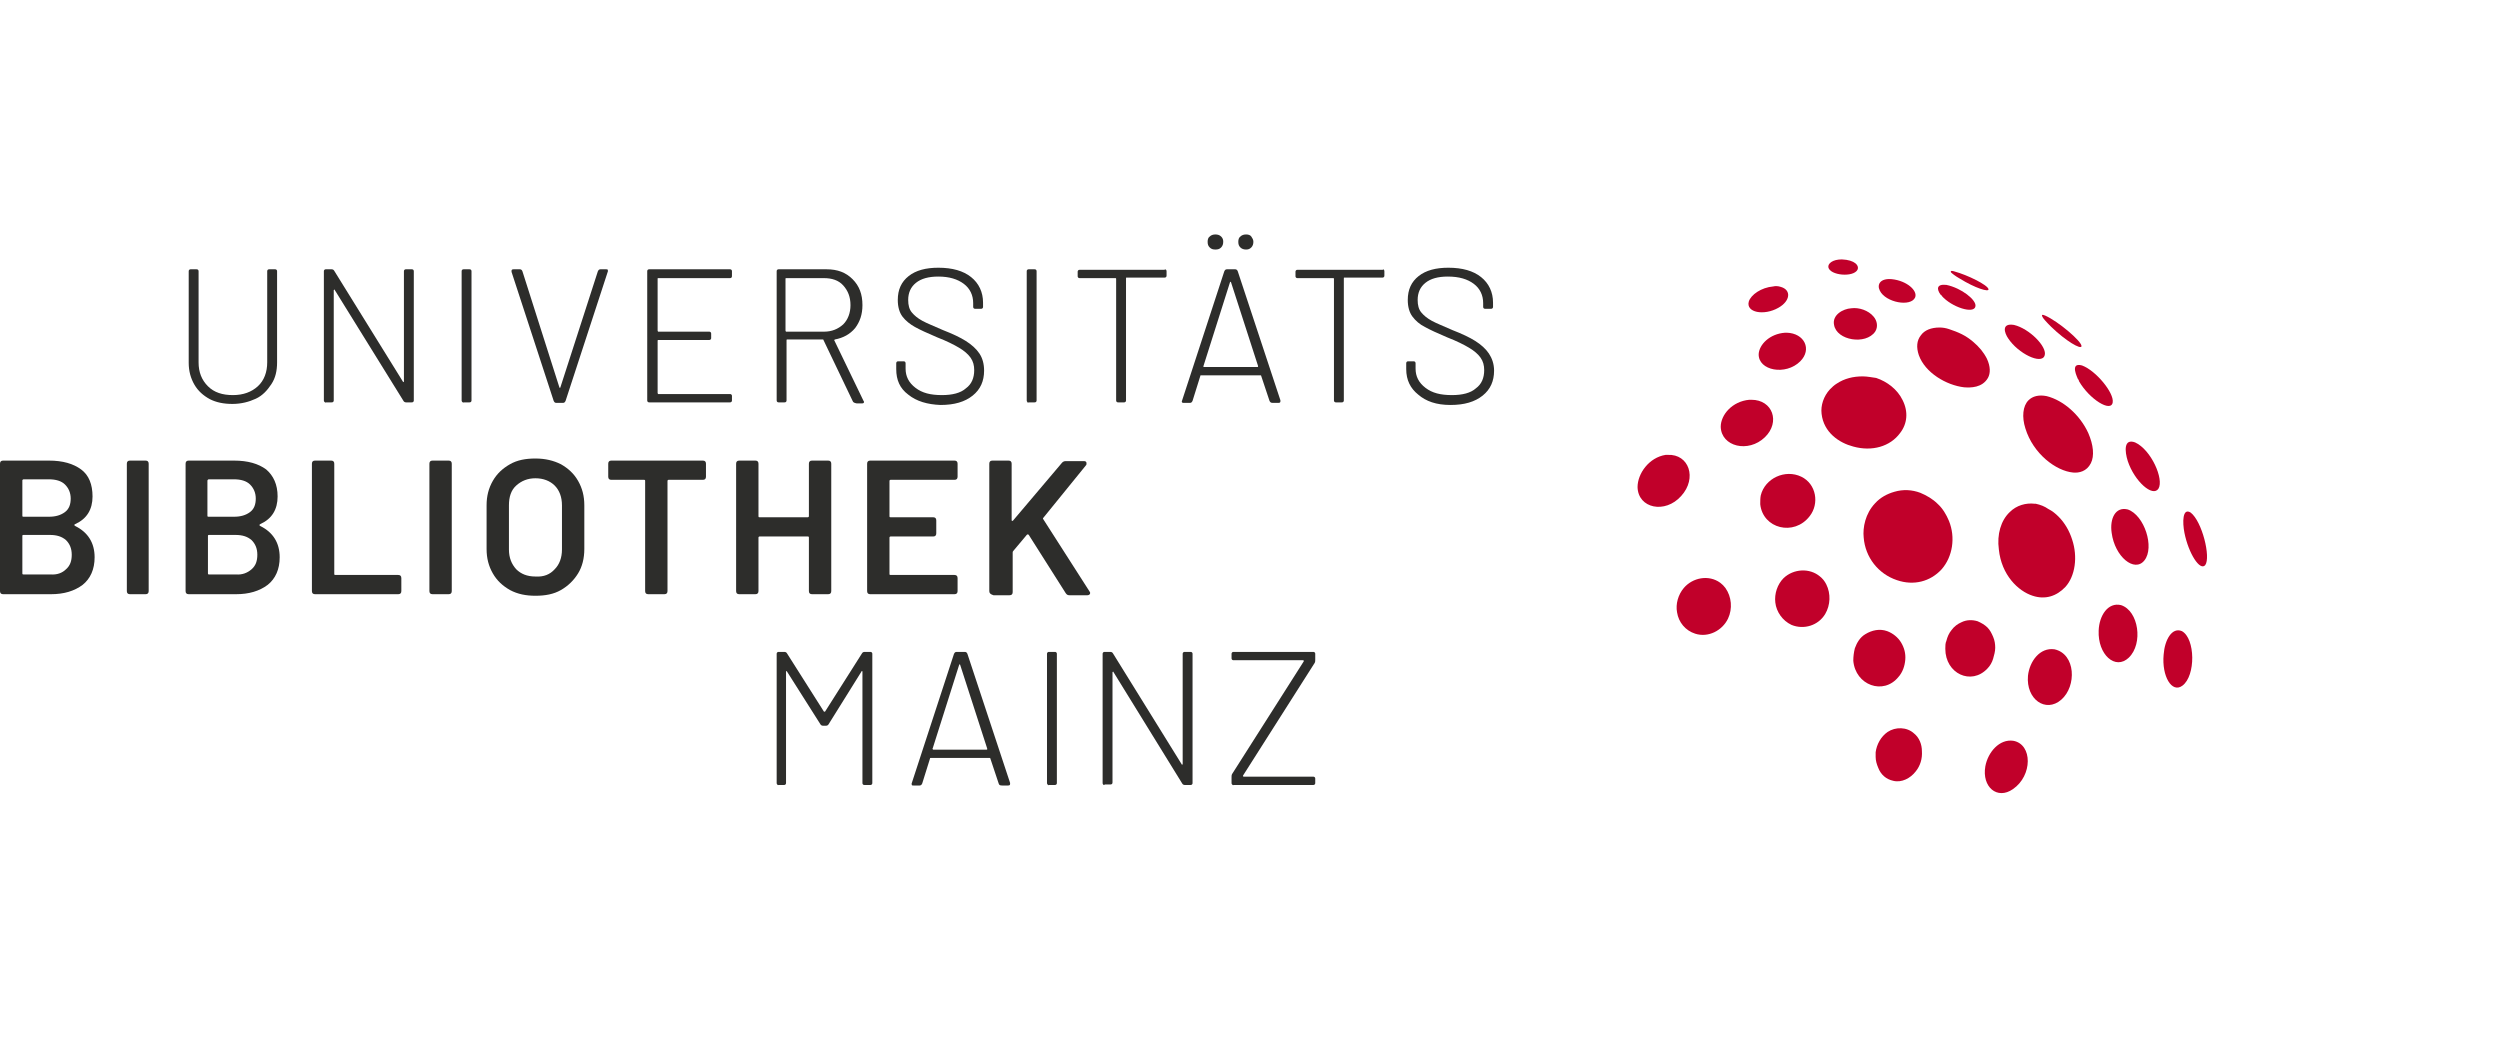 <?xml version="1.0" encoding="utf-8"?>
<!-- Generator: Adobe Illustrator 24.0.3, SVG Export Plug-In . SVG Version: 6.00 Build 0)  -->
<svg version="1.1" id="Ebene_1" xmlns="http://www.w3.org/2000/svg" xmlns:xlink="http://www.w3.org/1999/xlink" x="0px" y="0px"
	 viewBox="0 0 480.9 202.6" style="enable-background:new 0 0 480.9 202.6;" xml:space="preserve">
<style type="text/css">
	.st0{fill:#2D2D2B;}
	.st1{enable-background:new    ;}
	.st2{fill:#C1002A;}
</style>
<g>
	<g>
		<path class="st0" d="M40.4,76.8c-1.3-0.7-2.3-1.6-3-2.8c-0.7-1.2-1.1-2.6-1.1-4.2V52.2c0-0.1,0-0.2,0.1-0.3
			c0.1-0.1,0.2-0.1,0.3-0.1h1.1c0.1,0,0.2,0,0.3,0.1c0.1,0.1,0.1,0.2,0.1,0.3v17.5c0,1.9,0.6,3.4,1.8,4.6c1.2,1.2,2.8,1.7,4.8,1.7
			c2,0,3.6-0.6,4.8-1.7s1.8-2.7,1.8-4.6V52.2c0-0.1,0-0.2,0.1-0.3c0.1-0.1,0.2-0.1,0.3-0.1h1.1c0.1,0,0.2,0,0.3,0.1
			c0.1,0.1,0.1,0.2,0.1,0.3v17.5c0,1.6-0.3,3-1.1,4.2s-1.7,2.2-3,2.8s-2.8,1-4.5,1S41.6,77.4,40.4,76.8z"/>
		<path class="st0" d="M62.4,77.3c-0.1-0.1-0.1-0.2-0.1-0.3V52.2c0-0.1,0-0.2,0.1-0.3c0.1-0.1,0.2-0.1,0.3-0.1h1.1
			c0.2,0,0.4,0.1,0.5,0.3l13.2,21.3c0,0.1,0.1,0.1,0.1,0.1s0.1-0.1,0.1-0.1V52.2c0-0.1,0-0.2,0.1-0.3c0.1-0.1,0.2-0.1,0.3-0.1h1.1
			c0.1,0,0.2,0,0.3,0.1c0.1,0.1,0.1,0.2,0.1,0.3V77c0,0.1,0,0.2-0.1,0.3c-0.1,0.1-0.2,0.1-0.3,0.1h-1.1c-0.2,0-0.4-0.1-0.5-0.3
			L64.4,55.8c0-0.1-0.1-0.1-0.1-0.1s-0.1,0.1-0.1,0.1V77c0,0.1,0,0.2-0.1,0.3c-0.1,0.1-0.2,0.1-0.3,0.1h-1.1
			C62.6,77.5,62.5,77.4,62.4,77.3z"/>
		<path class="st0" d="M88.9,77.3c-0.1-0.1-0.1-0.2-0.1-0.3V52.2c0-0.1,0-0.2,0.1-0.3c0.1-0.1,0.2-0.1,0.3-0.1h1.1
			c0.1,0,0.2,0,0.3,0.1c0.1,0.1,0.1,0.2,0.1,0.3V77c0,0.1,0,0.2-0.1,0.3c-0.1,0.1-0.2,0.1-0.3,0.1h-1.1C89.1,77.5,89,77.4,88.9,77.3
			z"/>
		<path class="st0" d="M106.5,77.1l-8.1-24.8c0,0,0-0.1,0-0.2c0-0.2,0.1-0.3,0.4-0.3h1.2c0.2,0,0.4,0.1,0.5,0.4l7.1,22.3
			c0,0.1,0.1,0.1,0.1,0.1s0.1,0,0.1-0.1l7.2-22.3c0.1-0.2,0.2-0.4,0.5-0.4h1.1c0.1,0,0.3,0,0.3,0.1s0.1,0.2,0,0.4l-8.1,24.8
			c-0.1,0.2-0.2,0.4-0.5,0.4H107C106.7,77.5,106.6,77.3,106.5,77.1z"/>
		<path class="st0" d="M140.7,53.4c-0.1,0.1-0.2,0.1-0.3,0.1h-13.8c-0.1,0-0.1,0-0.1,0.2v9.9c0,0.1,0.1,0.2,0.1,0.2h9.8
			c0.1,0,0.2,0,0.3,0.1c0.1,0.1,0.1,0.2,0.1,0.3V65c0,0.1,0,0.2-0.1,0.3c-0.1,0.1-0.2,0.1-0.3,0.1h-9.8c-0.1,0-0.1,0.1-0.1,0.2v10
			c0,0.1,0.1,0.2,0.1,0.2h13.8c0.1,0,0.2,0,0.3,0.1c0.1,0.1,0.1,0.2,0.1,0.3V77c0,0.1,0,0.2-0.1,0.3c-0.1,0.1-0.2,0.1-0.3,0.1h-15.5
			c-0.1,0-0.2,0-0.3-0.1c-0.1-0.1-0.1-0.2-0.1-0.3V52.2c0-0.1,0-0.2,0.1-0.3c0.1-0.1,0.2-0.1,0.3-0.1h15.5c0.1,0,0.2,0,0.3,0.1
			c0.1,0.1,0.1,0.2,0.1,0.3v0.8C140.8,53.2,140.8,53.3,140.7,53.4z"/>
		<path class="st0" d="M164,77.1l-5.6-11.7c0-0.1-0.1-0.1-0.1-0.1h-6.9c-0.1,0-0.1,0.1-0.1,0.2V77c0,0.1,0,0.2-0.1,0.3
			c-0.1,0.1-0.2,0.1-0.3,0.1h-1.1c-0.1,0-0.2,0-0.3-0.1c-0.1-0.1-0.1-0.2-0.1-0.3V52.2c0-0.1,0-0.2,0.1-0.3c0.1-0.1,0.2-0.1,0.3-0.1
			h9.2c2.1,0,3.7,0.6,5,1.9s1.9,2.9,1.9,5c0,1.8-0.5,3.2-1.4,4.4c-1,1.2-2.3,1.9-3.9,2.2c-0.1,0.1-0.2,0.1-0.1,0.2l5.6,11.6
			c0.1,0.1,0.1,0.2,0.1,0.2c0,0.2-0.1,0.3-0.4,0.3h-1C164.3,77.5,164.1,77.4,164,77.1z M151.1,53.6v10c0,0.1,0.1,0.2,0.1,0.2h7.3
			c1.5,0,2.7-0.5,3.7-1.4c0.9-0.9,1.4-2.2,1.4-3.7c0-1.6-0.5-2.8-1.4-3.8s-2.2-1.4-3.7-1.4h-7.3C151.2,53.5,151.1,53.5,151.1,53.6z"
			/>
		<path class="st0" d="M174.7,75.9c-1.6-1.2-2.3-2.8-2.3-4.9v-1.1c0-0.1,0-0.2,0.1-0.3c0.1-0.1,0.2-0.1,0.3-0.1h1
			c0.1,0,0.2,0,0.3,0.1s0.1,0.2,0.1,0.3v1c0,1.5,0.6,2.7,1.9,3.7s2.9,1.4,5.1,1.4c2,0,3.6-0.4,4.6-1.3c1.1-0.8,1.6-2,1.6-3.5
			c0-0.9-0.2-1.7-0.7-2.4c-0.5-0.7-1.2-1.3-2.2-1.9s-2.4-1.3-4.2-2c-1.9-0.8-3.4-1.5-4.3-2s-1.8-1.2-2.4-2c-0.6-0.8-0.9-1.9-0.9-3.2
			c0-2,0.7-3.5,2.1-4.6s3.3-1.6,5.7-1.6c2.7,0,4.8,0.6,6.3,1.8s2.3,2.9,2.3,4.9V59c0,0.1,0,0.2-0.1,0.3c-0.1,0.1-0.2,0.1-0.3,0.1
			h-1.1c-0.1,0-0.2,0-0.3-0.1c-0.1-0.1-0.1-0.2-0.1-0.3v-0.7c0-1.5-0.6-2.8-1.8-3.7c-1.2-0.9-2.8-1.4-4.9-1.4
			c-1.9,0-3.3,0.4-4.3,1.2s-1.5,1.9-1.5,3.3c0,1,0.2,1.8,0.7,2.4c0.5,0.6,1.1,1.1,2,1.6c0.9,0.5,2.2,1,4,1.8
			c1.8,0.7,3.3,1.4,4.4,2.1s2,1.5,2.6,2.4c0.6,0.9,0.9,2,0.9,3.3c0,2-0.7,3.6-2.2,4.8s-3.5,1.8-6.2,1.8
			C178.4,77.8,176.3,77.2,174.7,75.9z"/>
		<path class="st0" d="M197.6,77.3c-0.1-0.1-0.1-0.2-0.1-0.3V52.2c0-0.1,0-0.2,0.1-0.3c0.1-0.1,0.2-0.1,0.3-0.1h1.1
			c0.1,0,0.2,0,0.3,0.1c0.1,0.1,0.1,0.2,0.1,0.3V77c0,0.1,0,0.2-0.1,0.3c-0.1,0.1-0.2,0.1-0.3,0.1h-1.1
			C197.7,77.5,197.6,77.4,197.6,77.3z"/>
		<path class="st0" d="M224.3,51.9c0.1,0.1,0.1,0.2,0.1,0.3v0.8c0,0.1,0,0.2-0.1,0.3c-0.1,0.1-0.2,0.1-0.3,0.1h-7.3
			c-0.1,0-0.1,0-0.1,0.2V77c0,0.1,0,0.2-0.1,0.3c-0.1,0.1-0.2,0.1-0.3,0.1h-1.1c-0.1,0-0.2,0-0.3-0.1c-0.1-0.1-0.1-0.2-0.1-0.3V53.7
			c0-0.1,0-0.2-0.1-0.2h-6.9c-0.1,0-0.2,0-0.3-0.1c-0.1-0.1-0.1-0.2-0.1-0.3v-0.8c0-0.1,0-0.2,0.1-0.3c0.1-0.1,0.2-0.1,0.3-0.1H224
			C224.1,51.8,224.2,51.8,224.3,51.9z"/>
		<path class="st0" d="M244.2,77.1l-1.6-4.8c0-0.1-0.1-0.1-0.1-0.1H231c-0.1,0-0.1,0-0.1,0.1l-1.5,4.8c-0.1,0.2-0.2,0.4-0.5,0.4
			h-1.2c-0.1,0-0.3,0-0.3-0.1c-0.1-0.1-0.1-0.2,0-0.4l8.1-24.8c0.1-0.2,0.2-0.4,0.5-0.4h1.6c0.2,0,0.4,0.1,0.5,0.4l8.2,24.8
			c0,0.1,0,0.1,0,0.2c0,0.2-0.1,0.3-0.4,0.3h-1.1C244.4,77.5,244.3,77.3,244.2,77.1z M231.5,70.5c0,0,0.1,0.1,0.1,0.1h10.3
			c0,0,0.1,0,0.1-0.1s0-0.1,0-0.1l-5.2-16.1c0,0-0.1-0.1-0.1-0.1s-0.1,0-0.1,0.1l-5.1,16.1C231.4,70.4,231.4,70.5,231.5,70.5z
			 M232.7,47.6c-0.3-0.3-0.4-0.6-0.4-1.1c0-0.4,0.1-0.8,0.4-1c0.3-0.3,0.7-0.4,1.1-0.4s0.8,0.1,1.1,0.4s0.4,0.6,0.4,1
			c0,0.4-0.1,0.8-0.4,1.1c-0.3,0.3-0.6,0.4-1.1,0.4C233.3,48,233,47.9,232.7,47.6z M238.6,47.6c-0.3-0.3-0.4-0.6-0.4-1.1
			c0-0.4,0.1-0.8,0.4-1c0.3-0.3,0.7-0.4,1.1-0.4c0.4,0,0.8,0.1,1,0.4s0.4,0.6,0.4,1c0,0.4-0.1,0.8-0.4,1.1c-0.3,0.3-0.6,0.4-1,0.4
			C239.3,48,238.9,47.9,238.6,47.6z"/>
		<path class="st0" d="M266.2,51.9c0.1,0.1,0.1,0.2,0.1,0.3v0.8c0,0.1,0,0.2-0.1,0.3c-0.1,0.1-0.2,0.1-0.3,0.1h-7.3
			c-0.1,0-0.1,0-0.1,0.2V77c0,0.1,0,0.2-0.1,0.3c-0.1,0.1-0.2,0.1-0.3,0.1H257c-0.1,0-0.2,0-0.3-0.1c-0.1-0.1-0.1-0.2-0.1-0.3V53.7
			c0-0.1,0-0.2-0.1-0.2h-6.9c-0.1,0-0.2,0-0.3-0.1c-0.1-0.1-0.1-0.2-0.1-0.3v-0.8c0-0.1,0-0.2,0.1-0.3c0.1-0.1,0.2-0.1,0.3-0.1h16.4
			C266,51.8,266.2,51.8,266.2,51.9z"/>
		<path class="st0" d="M272.8,75.9c-1.5-1.2-2.3-2.8-2.3-4.9v-1.1c0-0.1,0-0.2,0.1-0.3c0.1-0.1,0.2-0.1,0.3-0.1h1
			c0.1,0,0.2,0,0.3,0.1c0.1,0.1,0.1,0.2,0.1,0.3v1c0,1.5,0.6,2.7,1.9,3.7s2.9,1.4,5.1,1.4c2,0,3.6-0.4,4.6-1.3
			c1.1-0.8,1.6-2,1.6-3.5c0-0.9-0.2-1.7-0.7-2.4c-0.5-0.7-1.2-1.3-2.2-1.9s-2.4-1.3-4.2-2c-1.9-0.8-3.4-1.5-4.3-2
			c-1-0.5-1.8-1.2-2.4-2s-0.9-1.9-0.9-3.2c0-2,0.7-3.5,2.1-4.6s3.3-1.6,5.7-1.6c2.7,0,4.8,0.6,6.3,1.8s2.3,2.9,2.3,4.9V59
			c0,0.1,0,0.2-0.1,0.3c-0.1,0.1-0.2,0.1-0.3,0.1h-1.1c-0.1,0-0.2,0-0.3-0.1c-0.1-0.1-0.1-0.2-0.1-0.3v-0.7c0-1.5-0.6-2.8-1.8-3.7
			c-1.2-0.9-2.8-1.4-5-1.4c-1.9,0-3.3,0.4-4.3,1.2s-1.5,1.9-1.5,3.3c0,1,0.2,1.8,0.7,2.4c0.5,0.6,1.1,1.1,2,1.6c0.9,0.5,2.2,1,4,1.8
			c1.8,0.7,3.3,1.4,4.4,2.1c1.1,0.7,2,1.5,2.6,2.4c0.6,0.9,1,2,1,3.3c0,2-0.7,3.6-2.2,4.8s-3.5,1.8-6.2,1.8S274.3,77.2,272.8,75.9z"
			/>
		<path class="st0" d="M14.3,101c0,0.1,0.1,0.1,0.2,0.2c2.4,1.2,3.7,3.2,3.7,6c0,2.3-0.8,4.1-2.3,5.3c-1.6,1.2-3.6,1.8-6.1,1.8H0.6
			c-0.4,0-0.6-0.2-0.6-0.6V89.2c0-0.4,0.2-0.6,0.6-0.6h8.8c2.7,0,4.7,0.6,6.2,1.7s2.2,2.9,2.2,5.2c0,2.5-1.1,4.3-3.3,5.3
			C14.3,100.9,14.3,100.9,14.3,101z M4.3,92.5v6.7c0,0.2,0.1,0.2,0.2,0.2h4.9c1.3,0,2.3-0.3,3.1-0.9c0.8-0.6,1.1-1.5,1.1-2.6
			c0-1.1-0.4-2-1.1-2.7s-1.8-1-3.1-1H4.5C4.3,92.3,4.3,92.3,4.3,92.5z M12.7,109.5c0.8-0.7,1.1-1.6,1.1-2.8c0-1.2-0.4-2.1-1.1-2.8
			c-0.8-0.7-1.8-1-3.1-1H4.5c-0.2,0-0.2,0.1-0.2,0.2v7.2c0,0.2,0.1,0.2,0.2,0.2h5.2C11,110.6,12,110.2,12.7,109.5z"/>
		<path class="st0" d="M24.4,113.7V89.2c0-0.4,0.2-0.6,0.6-0.6H28c0.4,0,0.6,0.2,0.6,0.6v24.5c0,0.4-0.2,0.6-0.6,0.6H25
			C24.6,114.3,24.4,114.1,24.4,113.7z"/>
		<path class="st0" d="M49.9,101c0,0.1,0.1,0.1,0.2,0.2c2.4,1.2,3.7,3.2,3.7,6c0,2.3-0.8,4.1-2.3,5.3c-1.6,1.2-3.6,1.8-6.1,1.8h-9.1
			c-0.4,0-0.6-0.2-0.6-0.6V89.2c0-0.4,0.2-0.6,0.6-0.6H45c2.7,0,4.7,0.6,6.2,1.7c1.4,1.2,2.2,2.9,2.2,5.2c0,2.5-1.1,4.3-3.3,5.3
			C50,100.9,49.9,100.9,49.9,101z M39.9,92.5v6.7c0,0.2,0.1,0.2,0.2,0.2h4.9c1.3,0,2.3-0.3,3.1-0.9c0.8-0.6,1.1-1.5,1.1-2.6
			c0-1.1-0.4-2-1.1-2.7s-1.8-1-3.1-1h-4.9C40,92.3,39.9,92.3,39.9,92.5z M48.4,109.5c0.8-0.7,1.1-1.6,1.1-2.8c0-1.2-0.4-2.1-1.1-2.8
			c-0.8-0.7-1.8-1-3.1-1h-5.1c-0.2,0-0.2,0.1-0.2,0.2v7.2c0,0.2,0.1,0.2,0.2,0.2h5.2C46.6,110.6,47.6,110.2,48.4,109.5z"/>
		<path class="st0" d="M60,113.7V89.2c0-0.4,0.2-0.6,0.6-0.6h3.1c0.4,0,0.6,0.2,0.6,0.6v21.2c0,0.2,0.1,0.2,0.2,0.2h12.1
			c0.4,0,0.6,0.2,0.6,0.6v2.5c0,0.4-0.2,0.6-0.6,0.6h-16C60.2,114.3,60,114.1,60,113.7z"/>
		<path class="st0" d="M82.6,113.7V89.2c0-0.4,0.2-0.6,0.6-0.6h3.1c0.4,0,0.6,0.2,0.6,0.6v24.5c0,0.4-0.2,0.6-0.6,0.6h-3.1
			C82.8,114.3,82.6,114.1,82.6,113.7z"/>
		<path class="st0" d="M98.1,113.5c-1.4-0.8-2.5-1.8-3.3-3.2s-1.2-2.9-1.2-4.7v-8.4c0-1.8,0.4-3.3,1.2-4.7s1.9-2.4,3.3-3.2
			c1.4-0.8,3-1.1,4.9-1.1c1.9,0,3.5,0.4,4.9,1.1c1.4,0.8,2.5,1.8,3.3,3.2c0.8,1.4,1.2,2.9,1.2,4.7v8.4c0,1.8-0.4,3.4-1.2,4.7
			s-1.9,2.4-3.3,3.2c-1.4,0.8-3,1.1-4.9,1.1C101.2,114.6,99.6,114.3,98.1,113.5z M106.7,109.5c0.9-0.9,1.4-2.2,1.4-3.8v-8.5
			c0-1.6-0.5-2.9-1.4-3.8S104.5,92,103,92c-1.5,0-2.7,0.5-3.7,1.4s-1.4,2.2-1.4,3.8v8.5c0,1.6,0.5,2.8,1.4,3.8
			c0.9,0.9,2.1,1.4,3.7,1.4C104.6,111,105.8,110.5,106.7,109.5z"/>
		<path class="st0" d="M135.8,89.2v2.5c0,0.4-0.2,0.6-0.6,0.6h-6.6c-0.1,0-0.2,0.1-0.2,0.2v21.2c0,0.4-0.2,0.6-0.6,0.6h-3.1
			c-0.4,0-0.6-0.2-0.6-0.6V92.5c0-0.2-0.1-0.2-0.2-0.2h-6.3c-0.4,0-0.6-0.2-0.6-0.6v-2.5c0-0.4,0.2-0.6,0.6-0.6h17.6
			C135.6,88.6,135.8,88.8,135.8,89.2z"/>
		<path class="st0" d="M156.2,88.6h3.1c0.4,0,0.6,0.2,0.6,0.6v24.5c0,0.4-0.2,0.6-0.6,0.6h-3.1c-0.4,0-0.6-0.2-0.6-0.6v-10.3
			c0-0.2-0.1-0.2-0.2-0.2h-9.3c-0.1,0-0.2,0.1-0.2,0.2v10.3c0,0.4-0.2,0.6-0.6,0.6h-3.1c-0.4,0-0.6-0.2-0.6-0.6V89.2
			c0-0.4,0.2-0.6,0.6-0.6h3.1c0.4,0,0.6,0.2,0.6,0.6v10.1c0,0.2,0.1,0.2,0.2,0.2h9.3c0.1,0,0.2-0.1,0.2-0.2V89.2
			C155.6,88.8,155.8,88.6,156.2,88.6z"/>
		<path class="st0" d="M183.6,92.3h-12.3c-0.1,0-0.2,0.1-0.2,0.2v6.8c0,0.2,0.1,0.2,0.2,0.2h8.2c0.4,0,0.6,0.2,0.6,0.6v2.5
			c0,0.4-0.2,0.6-0.6,0.6h-8.2c-0.1,0-0.2,0.1-0.2,0.2v7c0,0.2,0.1,0.2,0.2,0.2h12.3c0.4,0,0.6,0.2,0.6,0.6v2.5
			c0,0.4-0.2,0.6-0.6,0.6h-16.2c-0.4,0-0.6-0.2-0.6-0.6V89.2c0-0.4,0.2-0.6,0.6-0.6h16.2c0.4,0,0.6,0.2,0.6,0.6v2.5
			C184.2,92.1,184,92.3,183.6,92.3z"/>
		<path class="st0" d="M190.3,113.7V89.2c0-0.4,0.2-0.6,0.6-0.6h3.1c0.4,0,0.6,0.2,0.6,0.6V100c0,0.1,0,0.2,0.1,0.2
			c0.1,0,0.1,0,0.2-0.1l9.4-11.1c0.2-0.2,0.4-0.3,0.7-0.3h3.5c0.3,0,0.5,0.1,0.5,0.4c0,0.2,0,0.3-0.1,0.4l-8.2,10.1
			c-0.1,0.1-0.1,0.2,0,0.3l8.9,13.9c0.1,0.1,0.1,0.2,0.1,0.3c0,0.2-0.2,0.4-0.5,0.4h-3.5c-0.3,0-0.5-0.1-0.7-0.4l-7.1-11.2
			c-0.1-0.1-0.1-0.1-0.2-0.1c-0.1,0-0.1,0-0.2,0.1l-2.6,3.1c-0.1,0.1-0.1,0.2-0.1,0.3v7.6c0,0.4-0.2,0.6-0.6,0.6h-3.1
			C190.5,114.3,190.3,114.1,190.3,113.7z"/>
		<path class="st0" d="M149.5,150.9c-0.1-0.1-0.1-0.2-0.1-0.3v-24.8c0-0.1,0-0.2,0.1-0.3c0.1-0.1,0.2-0.1,0.3-0.1h1.1
			c0.2,0,0.4,0.1,0.5,0.3l7.1,11.2c0,0,0.1,0,0.1,0s0.1,0,0.1,0l7.1-11.2c0.1-0.2,0.3-0.3,0.5-0.3h1.1c0.1,0,0.2,0,0.3,0.1
			c0.1,0.1,0.1,0.2,0.1,0.3v24.8c0,0.1,0,0.2-0.1,0.3c-0.1,0.1-0.2,0.1-0.3,0.1h-1.1c-0.1,0-0.2,0-0.3-0.1c-0.1-0.1-0.1-0.2-0.1-0.3
			v-21.4c0-0.1,0-0.1-0.1-0.1c-0.1,0-0.1,0-0.1,0.1l-6.3,10.1c-0.1,0.2-0.3,0.3-0.5,0.3h-0.6c-0.2,0-0.4-0.1-0.5-0.3l-6.4-10.1
			c0-0.1-0.1-0.1-0.1-0.1c-0.1,0-0.1,0.1-0.1,0.1v21.4c0,0.1,0,0.2-0.1,0.3c-0.1,0.1-0.2,0.1-0.3,0.1h-1.1
			C149.7,151.1,149.6,151,149.5,150.9z"/>
		<path class="st0" d="M192.1,150.7l-1.6-4.8c0-0.1-0.1-0.1-0.1-0.1h-11.4c-0.1,0-0.1,0-0.1,0.1l-1.5,4.8c-0.1,0.2-0.2,0.4-0.5,0.4
			h-1.2c-0.1,0-0.3,0-0.3-0.1s-0.1-0.2,0-0.4l8.1-24.8c0.1-0.2,0.2-0.4,0.5-0.4h1.6c0.2,0,0.4,0.1,0.5,0.4l8.2,24.8
			c0,0.1,0,0.1,0,0.2c0,0.2-0.1,0.3-0.4,0.3h-1.1C192.3,151.1,192.2,151,192.1,150.7z M179.4,144.1c0,0,0.1,0.1,0.1,0.1h10.3
			c0.1,0,0.1,0,0.1-0.1c0,0,0-0.1,0-0.1l-5.2-16.1c0-0.1-0.1-0.1-0.1-0.1s-0.1,0-0.1,0.1l-5.1,16.1
			C179.3,144,179.4,144.1,179.4,144.1z"/>
		<path class="st0" d="M201.5,150.9c-0.1-0.1-0.1-0.2-0.1-0.3v-24.8c0-0.1,0-0.2,0.1-0.3c0.1-0.1,0.2-0.1,0.3-0.1h1.1
			c0.1,0,0.2,0,0.3,0.1c0.1,0.1,0.1,0.2,0.1,0.3v24.8c0,0.1,0,0.2-0.1,0.3c-0.1,0.1-0.2,0.1-0.3,0.1h-1.1
			C201.7,151.1,201.6,151,201.5,150.9z"/>
		<path class="st0" d="M212.2,150.9c-0.1-0.1-0.1-0.2-0.1-0.3v-24.8c0-0.1,0-0.2,0.1-0.3c0.1-0.1,0.2-0.1,0.3-0.1h1.1
			c0.2,0,0.4,0.1,0.5,0.3l13.2,21.3c0,0.1,0.1,0.1,0.1,0.1c0,0,0.1-0.1,0.1-0.1v-21.2c0-0.1,0-0.2,0.1-0.3c0.1-0.1,0.2-0.1,0.3-0.1
			h1.1c0.1,0,0.2,0,0.3,0.1s0.1,0.2,0.1,0.3v24.8c0,0.1,0,0.2-0.1,0.3s-0.2,0.1-0.3,0.1h-1.1c-0.2,0-0.4-0.1-0.5-0.3l-13.2-21.4
			c0-0.1-0.1-0.1-0.1-0.1c0,0-0.1,0.1-0.1,0.1v21.2c0,0.1,0,0.2-0.1,0.3c-0.1,0.1-0.2,0.1-0.3,0.1h-1.1
			C212.4,151.1,212.3,151,212.2,150.9z"/>
		<path class="st0" d="M237,150.9c-0.1-0.1-0.1-0.2-0.1-0.3v-1.1c0-0.2,0-0.4,0.1-0.6l13.8-21.7c0,0,0-0.1,0-0.1s-0.1-0.1-0.1-0.1
			h-13.4c-0.1,0-0.2,0-0.3-0.1c-0.1-0.1-0.1-0.2-0.1-0.3v-0.8c0-0.1,0-0.2,0.1-0.3c0.1-0.1,0.2-0.1,0.3-0.1h15.3
			c0.1,0,0.2,0,0.3,0.1c0.1,0.1,0.1,0.2,0.1,0.3v1.1c0,0.2,0,0.4-0.1,0.6l-13.8,21.7c0,0,0,0.1,0,0.1s0.1,0.1,0.1,0.1h13.4
			c0.1,0,0.2,0,0.3,0.1c0.1,0.1,0.1,0.2,0.1,0.3v0.8c0,0.1,0,0.2-0.1,0.3s-0.2,0.1-0.3,0.1h-15.3C237.2,151.1,237.1,151,237,150.9z"
			/>
	</g>
	<g>
		<g class="st1">
			<g class="st1">
				<g>
					<path class="st2" d="M389.6,82.4c1.5,4.9,5.9,8.2,9.2,8.5c1.1,0.1,2.6-0.2,3.4-1.8c0.7-1.4,0.5-3.5-0.5-5.8
						c-1.6-3.5-4.8-6.3-8-7.1c-1.5-0.3-2.7,0-3.5,0.8C389.1,78.1,388.9,80.2,389.6,82.4z"/>
					<path class="st2" d="M391.6,96.9c0,0-0.1,0-0.2,0c-1.7-0.2-3.5,0.3-4.8,1.6c-1.7,1.6-2.5,4.3-2.1,7.2c0.5,4.9,3.7,8,6.5,8.9
						c2.4,0.8,4.6,0.1,6.3-1.7c1.9-2.1,2.4-5.8,1.3-9.1c-0.5-1.6-1.4-3.2-2.6-4.4c-0.6-0.6-1.2-1.1-2-1.5
						C393.3,97.4,392.5,97.1,391.6,96.9z"/>
					<path class="st2" d="M374.9,100.2c-0.5-1.2-1.2-2.4-2.2-3.3c-0.9-0.9-2.1-1.6-3.3-2.1c-1.6-0.6-3.3-0.7-5-0.2
						c-1.4,0.4-2.7,1.1-3.7,2.2c0,0,0,0,0,0c-1.9,2-2.4,4.7-2.2,6.6c0.3,3.8,2.8,7,6.4,8.2c3.2,1.1,6.4,0.3,8.6-2.1
						C375.6,107.1,376.2,103.4,374.9,100.2z"/>
					<path class="st2" d="M358.3,72.4c-1.8,0-3.5,0.4-5,1.4c-0.5,0.3-0.9,0.7-1.3,1.1c-1.2,1.3-1.8,3.1-1.6,4.7
						c0.4,3.6,3.4,5.6,6.1,6.3c3.6,1,7.1,0,9-2.6c1.4-1.8,1.6-4.1,0.5-6.3c-1-2.1-3-3.6-5.1-4.3C360.1,72.6,359.2,72.4,358.3,72.4z"
						/>
					<path class="st2" d="M352.8,62.5c0.5,3,6.1,3.9,7.9,1.3c0.6-0.9,0.4-2.1-0.3-2.9c-1-1.2-2.8-1.8-4.3-1.6
						C354.5,59.4,352.4,60.6,352.8,62.5"/>
					<path class="st2" d="M338.6,97c0.5,4.7,6.5,6.2,9.5,2.3c1.9-2.4,1.3-6.2-1.6-7.6c-3.1-1.5-7,0.3-7.8,3.6
						C338.6,95.8,338.6,96.4,338.6,97"/>
					<path class="st2" d="M374.2,124.8c0,4.8,5,7.1,8.1,3.8c0.5-0.5,0.9-1.2,1.1-1.9s0.4-1.4,0.4-2.1s-0.1-1.4-0.4-2.1
						c-0.3-0.7-0.6-1.3-1.1-1.8c-0.5-0.5-1.2-0.9-1.9-1.2c-1-0.3-2.1-0.3-3.1,0.2c-0.7,0.3-1.4,0.8-1.9,1.5c-0.5,0.6-0.8,1.3-1,2.1
						C374.2,123.7,374.2,124.3,374.2,124.8"/>
					<path class="st2" d="M406.2,102.5c0.6,4.6,4.4,7.7,6.3,5.3c2-2.5,0-8.7-3.2-9.8C406.9,97.4,405.8,99.8,406.2,102.5"/>
					<path class="st2" d="M386.3,65.1c1.9,2.9,6.4,5.1,7,3.3c0.6-1.6-2.9-5.2-5.9-5.9C384.9,62.1,385.6,64.1,386.3,65.1"/>
					<path class="st2" d="M382.2,69c-0.3-0.6-0.7-1.2-1.1-1.7c-0.5-0.6-1-1.1-1.6-1.6c-0.6-0.5-1.3-1-2.1-1.4
						c-0.8-0.4-1.6-0.7-2.5-1c-0.6-0.2-1.2-0.3-1.8-0.3c-1.6,0-2.9,0.5-3.6,1.5c-0.8,1-0.9,2.3-0.4,3.8c1.2,3.4,5.3,5.8,8.7,6.2
						c1.3,0.1,3.5,0.1,4.6-1.8C382.9,71.8,382.9,70.5,382.2,69z"/>
					<path class="st2" d="M361.6,55.9c1.1,2.3,6,3.2,6.8,1.3c0.5-1.3-1.6-3.2-4.5-3.5C361.7,53.5,361,54.7,361.6,55.9"/>
					<path class="st2" d="M373.5,56.9c1.9,2.2,6.3,3.6,6.5,2c0.2-1.2-2.7-3.5-5.6-4.1c-1.9-0.2-1.9,0.8-1.1,1.9
						C373.4,56.7,373.5,56.8,373.5,56.9"/>
					<path class="st2" d="M377,53.6c2.9,1.8,5.7,2.7,5.5,2c-0.2-0.8-4-2.7-6.6-3.4c-0.3-0.1-0.8-0.2-0.6,0.2
						C375.5,52.6,376.1,53.1,377,53.6"/>
					<path class="st2" d="M351.7,51.4c0.3,1.6,4.8,2,5.6,0.5c0.4-0.8-0.5-1.9-3-2C352.5,49.9,351.6,50.7,351.7,51.4"/>
					<path class="st2" d="M331,82.1c0.1,3.8,5.3,5.1,8.5,2c3-2.9,1.5-7.2-2.6-7.2c-0.1,0-0.3,0-0.4,0C333.2,77.2,331,79.8,331,82.1"
						/>
					<path class="st2" d="M338.3,68.1c-0.1,3.2,5.2,4.2,8,1.4c2.3-2.3,0.8-5.4-2.6-5.5c-0.1,0-0.2,0-0.3,0
						C340.4,64.2,338.4,66.3,338.3,68.1"/>
					<path class="st2" d="M336.4,58c-0.6,2.1,2.9,2.8,5.7,1.2c2.3-1.3,2.5-3.4,0.5-4c-0.6-0.2-1.1-0.2-1.5-0.1
						C338.8,55.3,336.8,56.7,336.4,58"/>
					<path class="st2" d="M315,93.7c0.1,4.1,5.3,5.2,8.4,1.7c3.1-3.4,1.5-8.1-2.6-7.9c-0.1,0-0.3,0-0.4,0
						C317.2,88,315,91.1,315,93.7"/>
					<path class="st2" d="M356.5,127.1c0.4,4.7,5.8,6.7,8.7,3.1c0.8-0.9,1.2-2.1,1.3-3.3c0.1-1.2-0.2-2.3-0.8-3.3
						c-0.6-1-1.6-1.8-2.7-2.2c-1.4-0.5-2.9-0.2-4.2,0.6c-1,0.6-1.6,1.6-2,2.7C356.6,125.5,356.5,126.3,356.5,127.1"/>
					<path class="st2" d="M341.5,115.9c0.2,1.8,1.4,3.5,3.1,4.3c2.4,1,5.2,0.1,6.5-2.1c1-1.7,1.1-3.9,0.2-5.7
						c-0.3-0.6-0.7-1.1-1.2-1.5c-2-1.7-5.1-1.5-7,0.3C341.9,112.4,341.3,114.2,341.5,115.9"/>
					<path class="st2" d="M322.6,117.8c0.3,1.9,1.6,3.5,3.5,4.1c2.5,0.8,5.2-0.6,6.3-2.9c0.9-1.9,0.7-4.2-0.5-5.9
						c-0.3-0.4-0.6-0.7-1-1c-2.2-1.6-5.3-1-7,1C322.8,114.4,322.3,116.2,322.6,117.8"/>
					<path class="st2" d="M360.8,145.6c0,0.7,0.2,1.4,0.5,2.1c0.5,1.3,1.5,2.2,2.9,2.5c1.6,0.4,3.3-0.5,4.3-1.8
						c0.9-1.1,1.3-2.5,1.2-3.9c0-1.3-0.5-2.6-1.5-3.4c-1.4-1.3-3.6-1.3-5.1-0.3c-1.3,0.9-2.1,2.4-2.3,3.9
						C360.8,145.1,360.8,145.3,360.8,145.6"/>
					<path class="st2" d="M403.7,121.3c-0.2,4.6,3.2,7.7,5.8,5.2c2.8-2.7,1.9-9-1.5-10.1C405.5,115.8,403.8,118.4,403.7,121.3"/>
					<path class="st2" d="M390.1,130c-0.4,4.5,3.4,7.2,6.4,4.6s2.8-8.8-1.3-9.7C392.4,124.5,390.4,127.2,390.1,130"/>
					<path class="st2" d="M381.9,147.4c-0.7,4,2.3,6.5,5.3,4.4c3.8-2.6,3.8-8.6,0.1-9.3C384.6,142.1,382.4,144.7,381.9,147.4"/>
					<path class="st2" d="M416.2,125.9c-0.4,4.2,1.6,7.5,3.6,6c2.6-1.9,2.5-9.1-0.1-10.5C417.8,120.6,416.4,123.1,416.2,125.9"/>
					<path class="st2" d="M399.9,73.3c2,3.5,6.2,6.1,6.5,4.1c0.3-1.8-3.2-6.1-5.9-7.1c-2.5-0.7-0.8,2.5-0.8,2.6
						C399.8,73,399.9,73.1,399.9,73.3"/>
					<path class="st2" d="M409.3,88.7c1.3,3.9,4.8,7,5.9,5.3c1.1-1.8-1.4-7.5-4.5-8.9C408.5,84.3,408.7,86.8,409.3,88.7"/>
					<path class="st2" d="M420.2,102.5c0.8,4,3,7.4,4,6.2c1.1-1.5-0.6-8.4-2.8-10.1C419.8,97.6,419.8,100.5,420.2,102.5"/>
					<path class="st2" d="M394.6,62.9c2.8,2.7,5.7,4.4,5.8,3.7c0.1-0.9-4.5-4.8-7-5.9c-0.4-0.1-0.4-0.2-0.6-0.1
						C392.7,61,393.7,62,394.6,62.9"/>
				</g>
			</g>
		</g>
	</g>
</g>
</svg>
